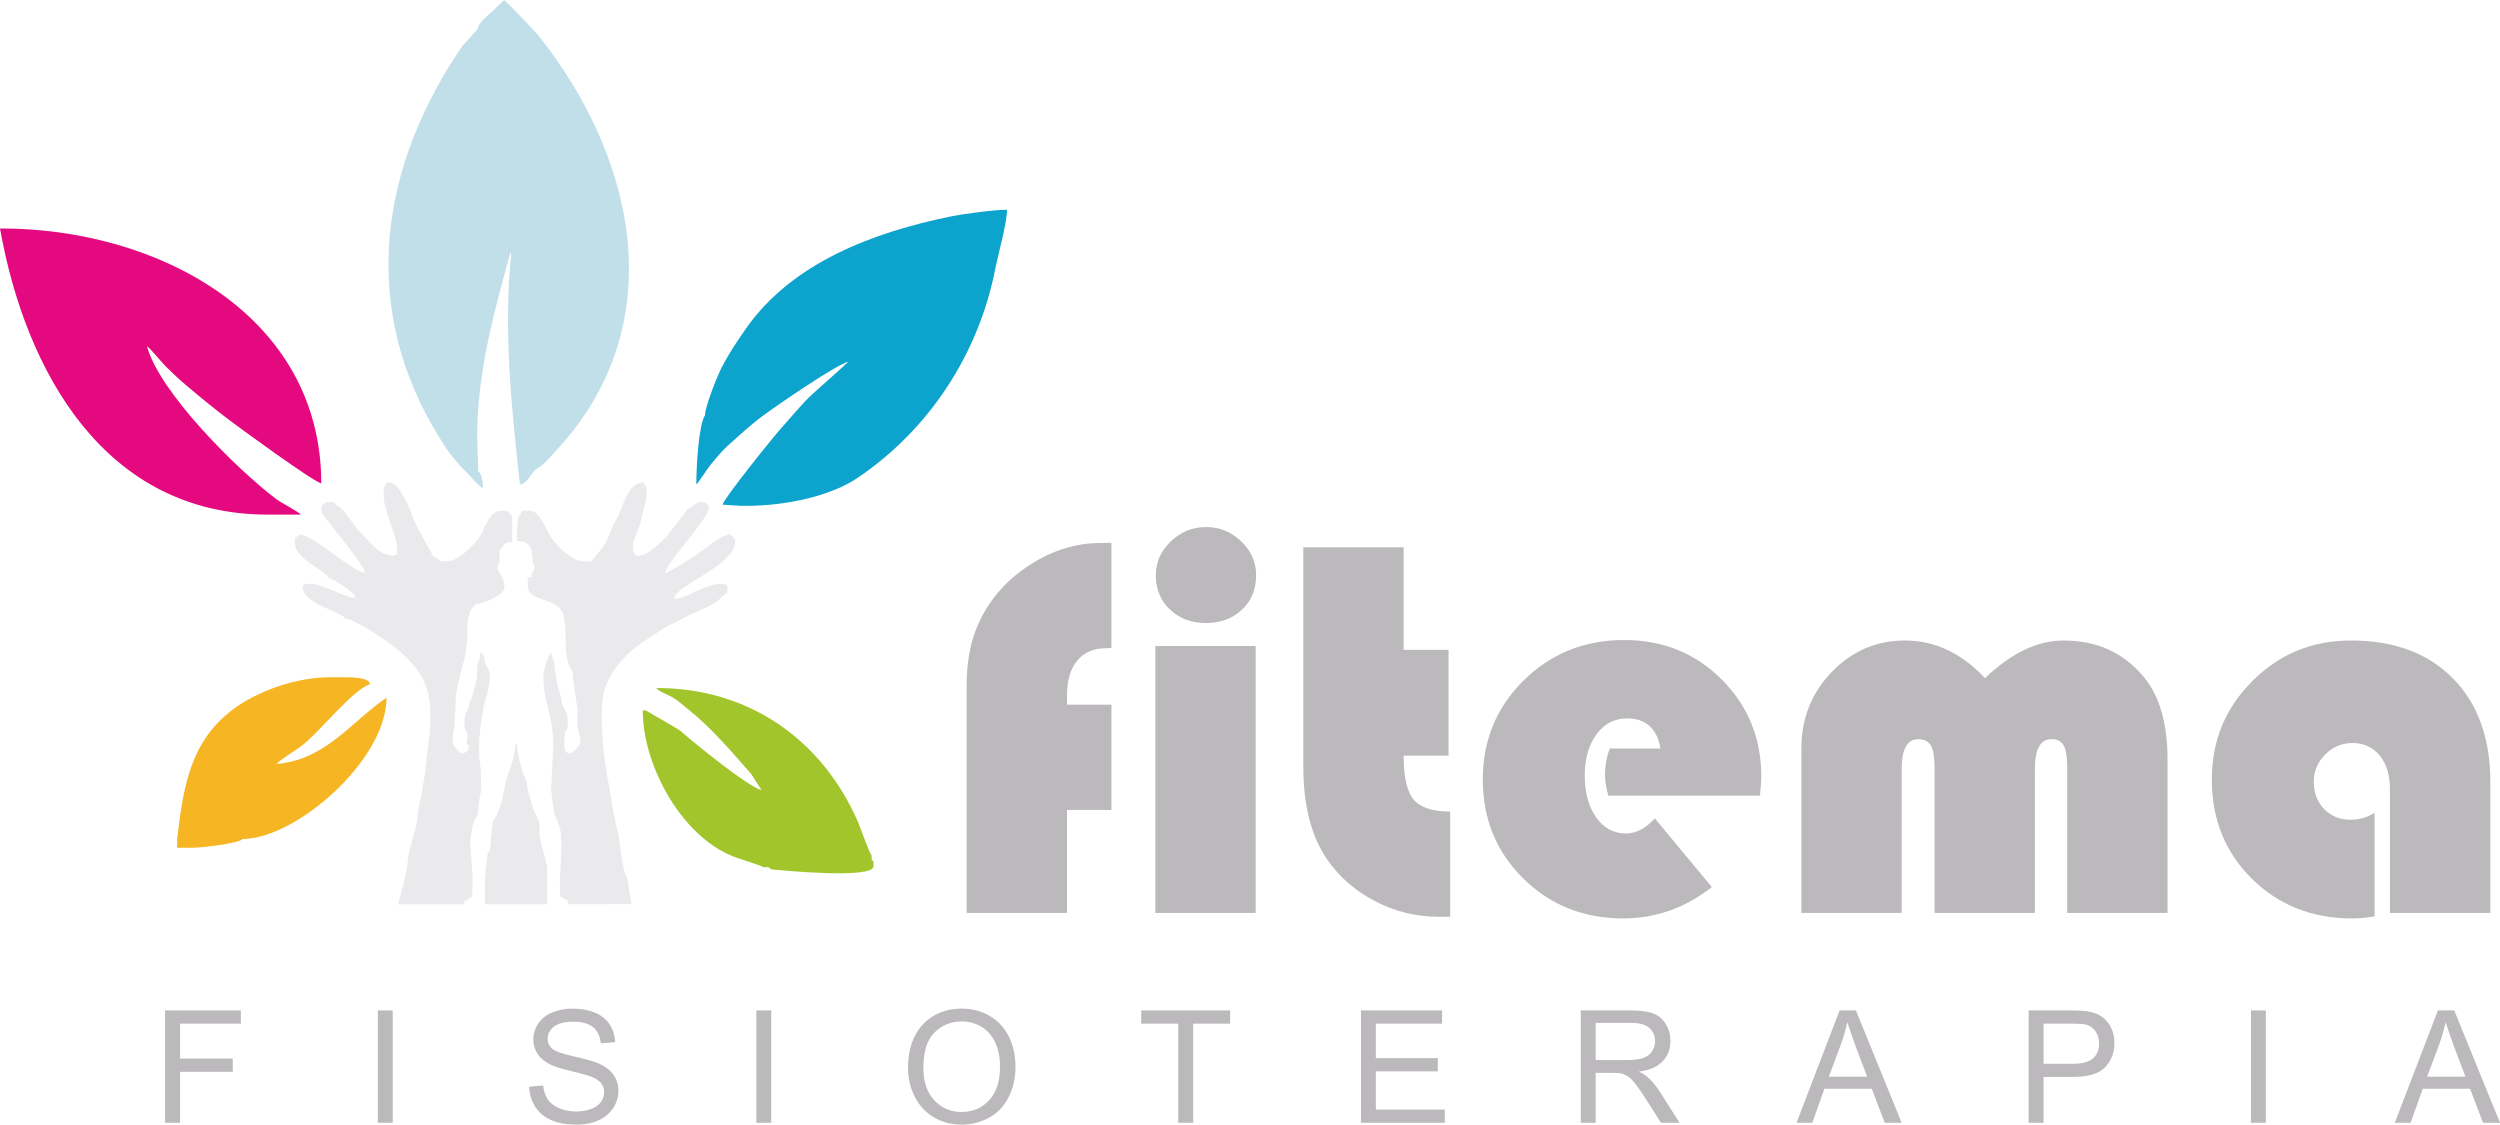 <?xml version="1.0" encoding="UTF-8"?>
<!DOCTYPE svg PUBLIC "-//W3C//DTD SVG 1.1//EN" "http://www.w3.org/Graphics/SVG/1.1/DTD/svg11.dtd">
<!-- Creator: CorelDRAW X8 -->
<svg xmlns="http://www.w3.org/2000/svg" xml:space="preserve" width="240px" height="108px" version="1.1" style="shape-rendering:geometricPrecision; text-rendering:geometricPrecision; image-rendering:optimizeQuality; fill-rule:evenodd; clip-rule:evenodd"
viewBox="0 0 25897 11646"
 xmlns:xlink="http://www.w3.org/1999/xlink">
 <defs>
  <style type="text/css">
   <![CDATA[
    .fil8 {fill:#EAEAEC}
    .fil3 {fill:#0CA3CD}
    .fil6 {fill:#A1C52B}
    .fil1 {fill:#C0DFE8}
    .fil2 {fill:#E5097F}
    .fil5 {fill:#EAEAEC}
    .fil4 {fill:#EAEAEC}
    .fil7 {fill:#F6B623}
    .fil0 {fill:#BBB9BB;fill-rule:nonzero}
    .fil9 {fill:#BBB9BB;fill-rule:nonzero}
   ]]>
  </style>
 </defs>
 <g id="Capa_x0020_1">
  <path class="fil0" d="M11513 7296l0 1090 -460 0 0 1067 -1040 0 0 -2352c0,-263 46,-489 136,-674 115,-238 288,-432 522,-581 234,-151 477,-225 731,-225l111 -2 0 1088c-24,3 -42,4 -53,4 -130,0 -230,42 -301,128 -71,85 -106,206 -106,363l0 94 460 0z"/>
  <path id="1" class="fil0" d="M13007 6688l0 2765 -1039 0 0 -2765 1039 0zm-514 -1232c141,0 262,49 365,149 103,98 154,215 154,351 0,143 -48,263 -145,354 -98,93 -222,140 -374,140 -152,0 -277,-47 -374,-140 -97,-91 -146,-211 -146,-354 0,-136 51,-253 155,-351 103,-100 224,-149 365,-149z"/>
  <path id="2" class="fil0" d="M14540 5666l0 1062 465 0 0 1096 -465 0c0,219 34,371 103,454 69,83 196,125 379,125l0 1089c-54,1 -93,1 -119,1 -235,0 -456,-55 -663,-164 -208,-108 -375,-256 -501,-443 -159,-237 -238,-553 -238,-946l0 -2274 1039 0z"/>
  <path id="3" class="fil0" d="M18231 8238l-1571 0c-22,-79 -34,-151 -34,-217 0,-92 17,-183 48,-271l527 0c-37,-208 -152,-312 -347,-312 -129,0 -234,54 -316,165 -81,110 -122,252 -122,424 0,180 39,325 118,436 78,111 181,167 309,167 103,0 204,-52 299,-156l591 711c-276,216 -582,325 -919,325 -410,0 -755,-138 -1034,-413 -280,-277 -420,-617 -420,-1025 0,-405 141,-748 423,-1027 283,-279 630,-419 1040,-419 402,0 739,136 1012,409 273,273 410,609 410,1009 0,41 -5,105 -14,194z"/>
  <path id="4" class="fil0" d="M22453 9453l-1039 0 0 -1492c0,-116 -11,-196 -35,-240 -24,-45 -66,-68 -129,-68 -114,0 -171,103 -171,311l0 1489 -1039 0 0 -1492c0,-116 -12,-196 -38,-240 -25,-45 -68,-68 -131,-68 -114,0 -172,103 -172,311l0 1489 -1039 0 0 -1703c0,-311 105,-575 314,-792 209,-218 463,-327 761,-327 307,0 583,130 827,390 272,-260 543,-390 814,-390 346,0 622,126 831,378 164,196 246,482 246,858l0 1586z"/>
  <path id="5" class="fil0" d="M24598 8416l0 1073c-85,14 -162,21 -232,21 -416,0 -761,-137 -1039,-411 -277,-273 -415,-616 -415,-1028 0,-402 140,-741 420,-1020 279,-280 620,-420 1021,-420 447,0 799,131 1057,393 258,262 387,620 387,1073l0 1356 -1040 0 0 -1281c0,-146 -35,-262 -106,-349 -70,-86 -165,-130 -284,-130 -108,0 -202,40 -281,119 -78,80 -118,173 -118,282 0,115 36,209 107,283 72,74 163,111 273,111 90,0 174,-24 250,-72z"/>
  <path class="fil1" d="M4953 283c0,21 -147,164 -176,207 -932,1380 -1021,2863 -143,4167 29,43 140,177 175,209 82,75 110,133 194,189 0,-51 -11,-158 -48,-172l-12 -333 0 -20c0,-579 126,-1113 274,-1661l68 -249 11 3c-82,791 3,1603 90,2391 83,-6 113,-127 179,-165 76,-43 119,-104 177,-165 1198,-1264 893,-2983 -160,-4315 -30,-38 -346,-369 -357,-369 -14,0 -112,106 -137,125 -36,29 -135,116 -135,158z"/>
  <path class="fil2" d="M2773 5327l343 0c-6,-19 -218,-132 -254,-160 -410,-311 -1212,-1108 -1340,-1585 39,26 147,162 194,209 67,66 140,136 210,194 150,127 286,239 447,361 121,92 864,634 955,658 0,-1745 -1703,-2646 -3328,-2641 264,1486 1088,2964 2773,2964z"/>
  <path class="fil3" d="M7303 4298c-65,98 -90,525 -90,716 21,-15 115,-164 148,-204 50,-60 111,-135 167,-187 125,-113 249,-228 387,-329 127,-94 750,-523 872,-551 -11,16 -321,290 -366,331 -104,93 -235,254 -333,363 -81,89 -586,717 -603,787l192 12 50 0c442,0 892,-111 1154,-288 743,-501 1257,-1284 1430,-2173 28,-144 120,-464 120,-606 -139,0 -459,44 -586,70 -788,162 -1637,473 -2118,1161 -94,135 -173,252 -252,404 -38,73 -172,401 -172,494z"/>
  <path class="fil4" d="M3974 5075l0 60c0,145 141,417 141,545l0 10c0,28 -5,28 -10,51 -27,6 -19,10 -40,10 -143,0 -263,-176 -334,-242 -50,-46 -81,-109 -128,-164 -27,-34 -31,-46 -63,-78 -23,-22 -69,-39 -81,-71l-50 0c-37,0 -81,28 -81,61l0 30c0,53 424,515 454,645 -173,-40 -529,-391 -671,-397l-55 34 0 61c0,157 335,284 343,353 55,5 299,167 282,202 -59,28 -340,-141 -454,-141l-50 0c-24,0 -40,16 -40,40 0,164 405,251 443,323 110,2 504,280 578,350 170,161 300,312 300,639l0 60c0,166 -40,355 -50,504 -4,56 -30,190 -39,245 -13,92 -39,158 -42,240 -3,114 -94,347 -101,454 -8,136 -69,328 -101,464l686 0 0 -40 7 8 74 -49 4 -192 -24 -343c-4,-56 20,-192 36,-236 15,-41 40,-57 44,-97 6,-52 3,-78 13,-129 25,-134 17,-94 18,-244 1,-102 -20,-160 -20,-262l0 -61c0,-114 23,-261 42,-371 18,-110 69,-207 69,-345 0,-84 -29,-81 -45,-127 -20,-58 2,-94 -56,-115 0,73 -12,72 -27,125 -12,44 4,103 -9,151 -22,77 -38,183 -75,238l0 41c-27,40 -51,94 -51,161l0 41c0,44 34,66 33,91l-12 100 20 0 0 61c-31,11 -27,30 -61,30 -38,0 -101,-79 -101,-121l0 -50c0,-33 21,-90 20,-172 0,-68 11,-113 10,-192 0,-127 41,-236 62,-342 13,-68 29,-62 40,-161 8,-67 20,-90 20,-183 0,-76 -5,-126 12,-189 29,-115 29,-60 68,-134 84,-2 303,-96 303,-171l0 -30c0,-69 -71,-137 -71,-172l0 -20c0,-35 21,-15 21,-51l0 -121c47,-19 21,-78 131,-80l0 -273c-31,-12 -30,-50 -71,-50l-50 0c-126,0 -167,218 -236,299 -63,72 -200,225 -319,225l-20 0c-93,0 -49,-33 -121,-50 -1,-3 -185,-327 -209,-397 -32,-96 -145,-370 -245,-370l-31 0c-11,41 -30,33 -30,81z"/>
  <path class="fil5" d="M6123 5811l-81 0c-111,0 -259,-150 -314,-220 -66,-82 -124,-304 -241,-304l-60 0c-44,0 -12,28 -59,61l-12 131 0 121c143,3 162,85 162,232 12,18 20,17 20,40l0 10c0,34 -29,20 -30,91 -29,2 -41,0 -41,30l0 61c0,179 321,109 370,306 52,211 -22,409 94,582 0,49 34,288 47,357 11,63 1,133 3,198 3,66 31,99 31,171l0 10c0,23 -76,111 -111,111 -83,0 -50,-130 -50,-212 14,-22 30,-33 30,-70l0 -71c0,-66 -27,-82 -46,-126 -14,-32 -21,-100 -34,-137 -25,-76 -51,-204 -56,-301l-36 -122c-37,27 -80,182 -80,252l0 10c0,233 100,394 100,666l4 10 -24 474c0,10 27,229 32,251 3,14 26,49 41,100 12,39 23,52 28,113 15,188 -10,338 -10,535l1 110 80 42 0 40 660 -1 -45 -282c-45,-18 -75,-379 -96,-458 -25,-89 -27,-140 -49,-234 -17,-80 -22,-165 -40,-242 -50,-214 -121,-803 -44,-1020 55,-154 120,-236 224,-341 109,-109 198,-154 324,-241 61,-41 111,-68 181,-102 63,-30 130,-72 188,-95 78,-30 128,-60 192,-90 69,-32 127,-111 160,-123l0 -50c0,-33 -40,-40 -71,-40 -144,0 -380,151 -434,151l-50 0c34,-149 635,-338 635,-595 0,-35 -39,-57 -60,-71 -113,26 -239,143 -329,206 -45,32 -300,194 -337,197 9,-105 454,-567 454,-675 0,-25 -36,-61 -61,-61l-20 0c-71,0 -86,66 -141,71 -6,24 -180,239 -209,275 -47,57 -201,209 -286,209l-40 0c-13,-36 -30,-20 -30,-71l0 -40c0,-47 69,-175 82,-251 11,-75 59,-198 59,-274l0 -30c0,-62 -17,-54 -30,-91 -176,0 -212,268 -287,390 -46,74 -67,160 -107,236 -24,46 -149,186 -151,191z"/>
  <path class="fil6" d="M7889 8182c-147,-39 -726,-512 -839,-614 -13,-13 -361,-213 -362,-213l-30 0c0,583 420,1341 983,1530 52,17 238,75 268,95l51 -2 29 24c59,5 1060,107 1060,-33l0 -30c0,-22 -8,-22 -20,-40l0 -41c-35,-51 -109,-273 -143,-351 -369,-843 -1120,-1384 -2087,-1384 29,39 113,65 166,96 65,38 100,75 155,118 246,194 456,443 663,679 0,1 104,163 106,166z"/>
  <path class="fil7" d="M2551 7254c-564,329 -647,841 -716,1433l0 91 161 0c90,0 500,-48 515,-91 557,0 1493,-819 1493,-1463 -364,244 -626,643 -1140,686 30,-40 201,-142 258,-186 189,-142 517,-571 711,-641 -7,-82 -250,-71 -343,-71l-71 0c-324,0 -653,117 -868,242z"/>
  <path class="fil8" d="M5104 8505l-30 313 -20 0 -31 272 0 273 646 0 0 -353c0,-76 -37,-161 -51,-231 -7,-36 -23,-88 -28,-114 -7,-41 4,-96 -3,-138 -13,-73 -62,-114 -80,-203 -14,-67 -50,-157 -50,-232 -38,-57 -101,-282 -101,-384l-20 0c0,160 -75,278 -102,413 -33,172 -45,257 -130,384z"/>
  <polygon class="fil9" points="1710,11627 1710,10463 2495,10463 2495,10600 1865,10600 1865,10962 2411,10962 2411,11099 1865,11099 1865,11627 "/>
  <polygon id="1" class="fil9" points="3914,11627 3914,10463 4068,10463 4068,11627 "/>
  <path id="2" class="fil9" d="M5482 11253l144 -13c7,58 23,106 48,144 25,37 64,68 117,91 53,23 112,35 178,35 59,0 111,-9 156,-27 45,-17 78,-41 100,-72 22,-31 33,-64 33,-100 0,-36 -10,-67 -31,-95 -22,-27 -57,-50 -105,-68 -31,-12 -101,-31 -207,-57 -107,-26 -182,-50 -225,-73 -55,-29 -97,-65 -124,-108 -27,-43 -41,-92 -41,-145 0,-59 17,-114 50,-165 34,-51 82,-90 146,-116 64,-27 136,-40 214,-40 86,0 162,14 228,42 66,27 116,68 152,122 35,54 54,115 57,184l-148 11c-8,-74 -35,-129 -80,-166 -46,-38 -114,-57 -203,-57 -93,0 -161,17 -204,52 -42,34 -64,75 -64,123 0,42 15,76 45,103 30,27 107,55 233,83 125,28 211,53 257,74 67,31 118,71 150,119 32,47 48,102 48,164 0,62 -18,120 -53,175 -36,55 -86,97 -153,128 -66,30 -140,45 -224,45 -105,0 -193,-15 -264,-46 -71,-30 -126,-76 -167,-138 -40,-62 -61,-131 -63,-209z"/>
  <polygon id="3" class="fil9" points="7835,11627 7835,10463 7989,10463 7989,11627 "/>
  <path id="4" class="fil9" d="M9406 11060c0,-192 52,-343 155,-453 104,-109 238,-163 402,-163 107,0 204,26 291,77 86,51 151,122 197,214 45,92 68,196 68,312 0,118 -24,223 -72,316 -47,93 -115,164 -202,211 -88,48 -182,72 -283,72 -110,0 -207,-26 -294,-79 -86,-53 -151,-125 -196,-217 -44,-91 -66,-188 -66,-290zm159 3c0,140 38,250 113,331 75,80 170,121 283,121 116,0 211,-41 286,-122 75,-82 112,-197 112,-346 0,-95 -16,-177 -48,-248 -32,-70 -78,-125 -140,-164 -62,-38 -131,-58 -207,-58 -109,0 -203,37 -281,112 -79,75 -118,199 -118,374z"/>
  <polygon id="5" class="fil9" points="12205,11627 12205,10600 11822,10600 11822,10463 12743,10463 12743,10600 12360,10600 12360,11627 "/>
  <polygon id="6" class="fil9" points="14098,11627 14098,10463 14938,10463 14938,10600 14252,10600 14252,10957 14894,10957 14894,11094 14252,11094 14252,11490 14966,11490 14966,11627 "/>
  <path id="7" class="fil9" d="M16375 11627l0 -1164 515 0c104,0 183,11 237,32 54,21 97,57 129,110 32,53 48,112 48,175 0,83 -27,153 -80,209 -54,57 -136,93 -247,108 40,19 71,39 92,58 45,41 88,93 128,155l201 317 -192 0 -154 -242c-45,-71 -82,-124 -111,-161 -29,-37 -55,-63 -78,-78 -23,-14 -46,-25 -70,-31 -18,-3 -46,-5 -86,-5l-178 0 0 517 -154 0zm154 -650l330 0c71,0 125,-8 165,-22 40,-15 70,-38 90,-70 20,-32 31,-67 31,-104 0,-55 -20,-101 -60,-136 -40,-36 -102,-53 -188,-53l-368 0 0 385z"/>
  <path id="8" class="fil9" d="M18610 11627l446 -1164 169 0 474 1164 -175 0 -135 -353 -490 0 -126 353 -163 0zm335 -478l396 0 -121 -322c-37,-99 -64,-180 -84,-243 -16,75 -37,150 -64,224l-127 341z"/>
  <path id="9" class="fil9" d="M21014 11627l0 -1164 439 0c78,0 137,4 178,11 57,10 105,28 143,55 39,26 70,64 94,112 23,48 35,100 35,158 0,99 -31,182 -95,251 -62,68 -176,102 -341,102l-298 0 0 475 -155 0zm155 -611l300 0c100,0 170,-19 212,-56 42,-37 63,-89 63,-156 0,-49 -13,-90 -37,-125 -25,-35 -57,-58 -97,-69 -26,-7 -74,-10 -144,-10l-297 0 0 416z"/>
  <polygon id="10" class="fil9" points="23317,11627 23317,10463 23471,10463 23471,11627 "/>
  <path id="11" class="fil9" d="M24807 11627l447 -1164 169 0 474 1164 -176 0 -134 -353 -490 0 -126 353 -164 0zm335 -478l397 0 -122 -322c-36,-99 -64,-180 -83,-243 -16,75 -37,150 -64,224l-128 341z"/>
 </g>
</svg>
